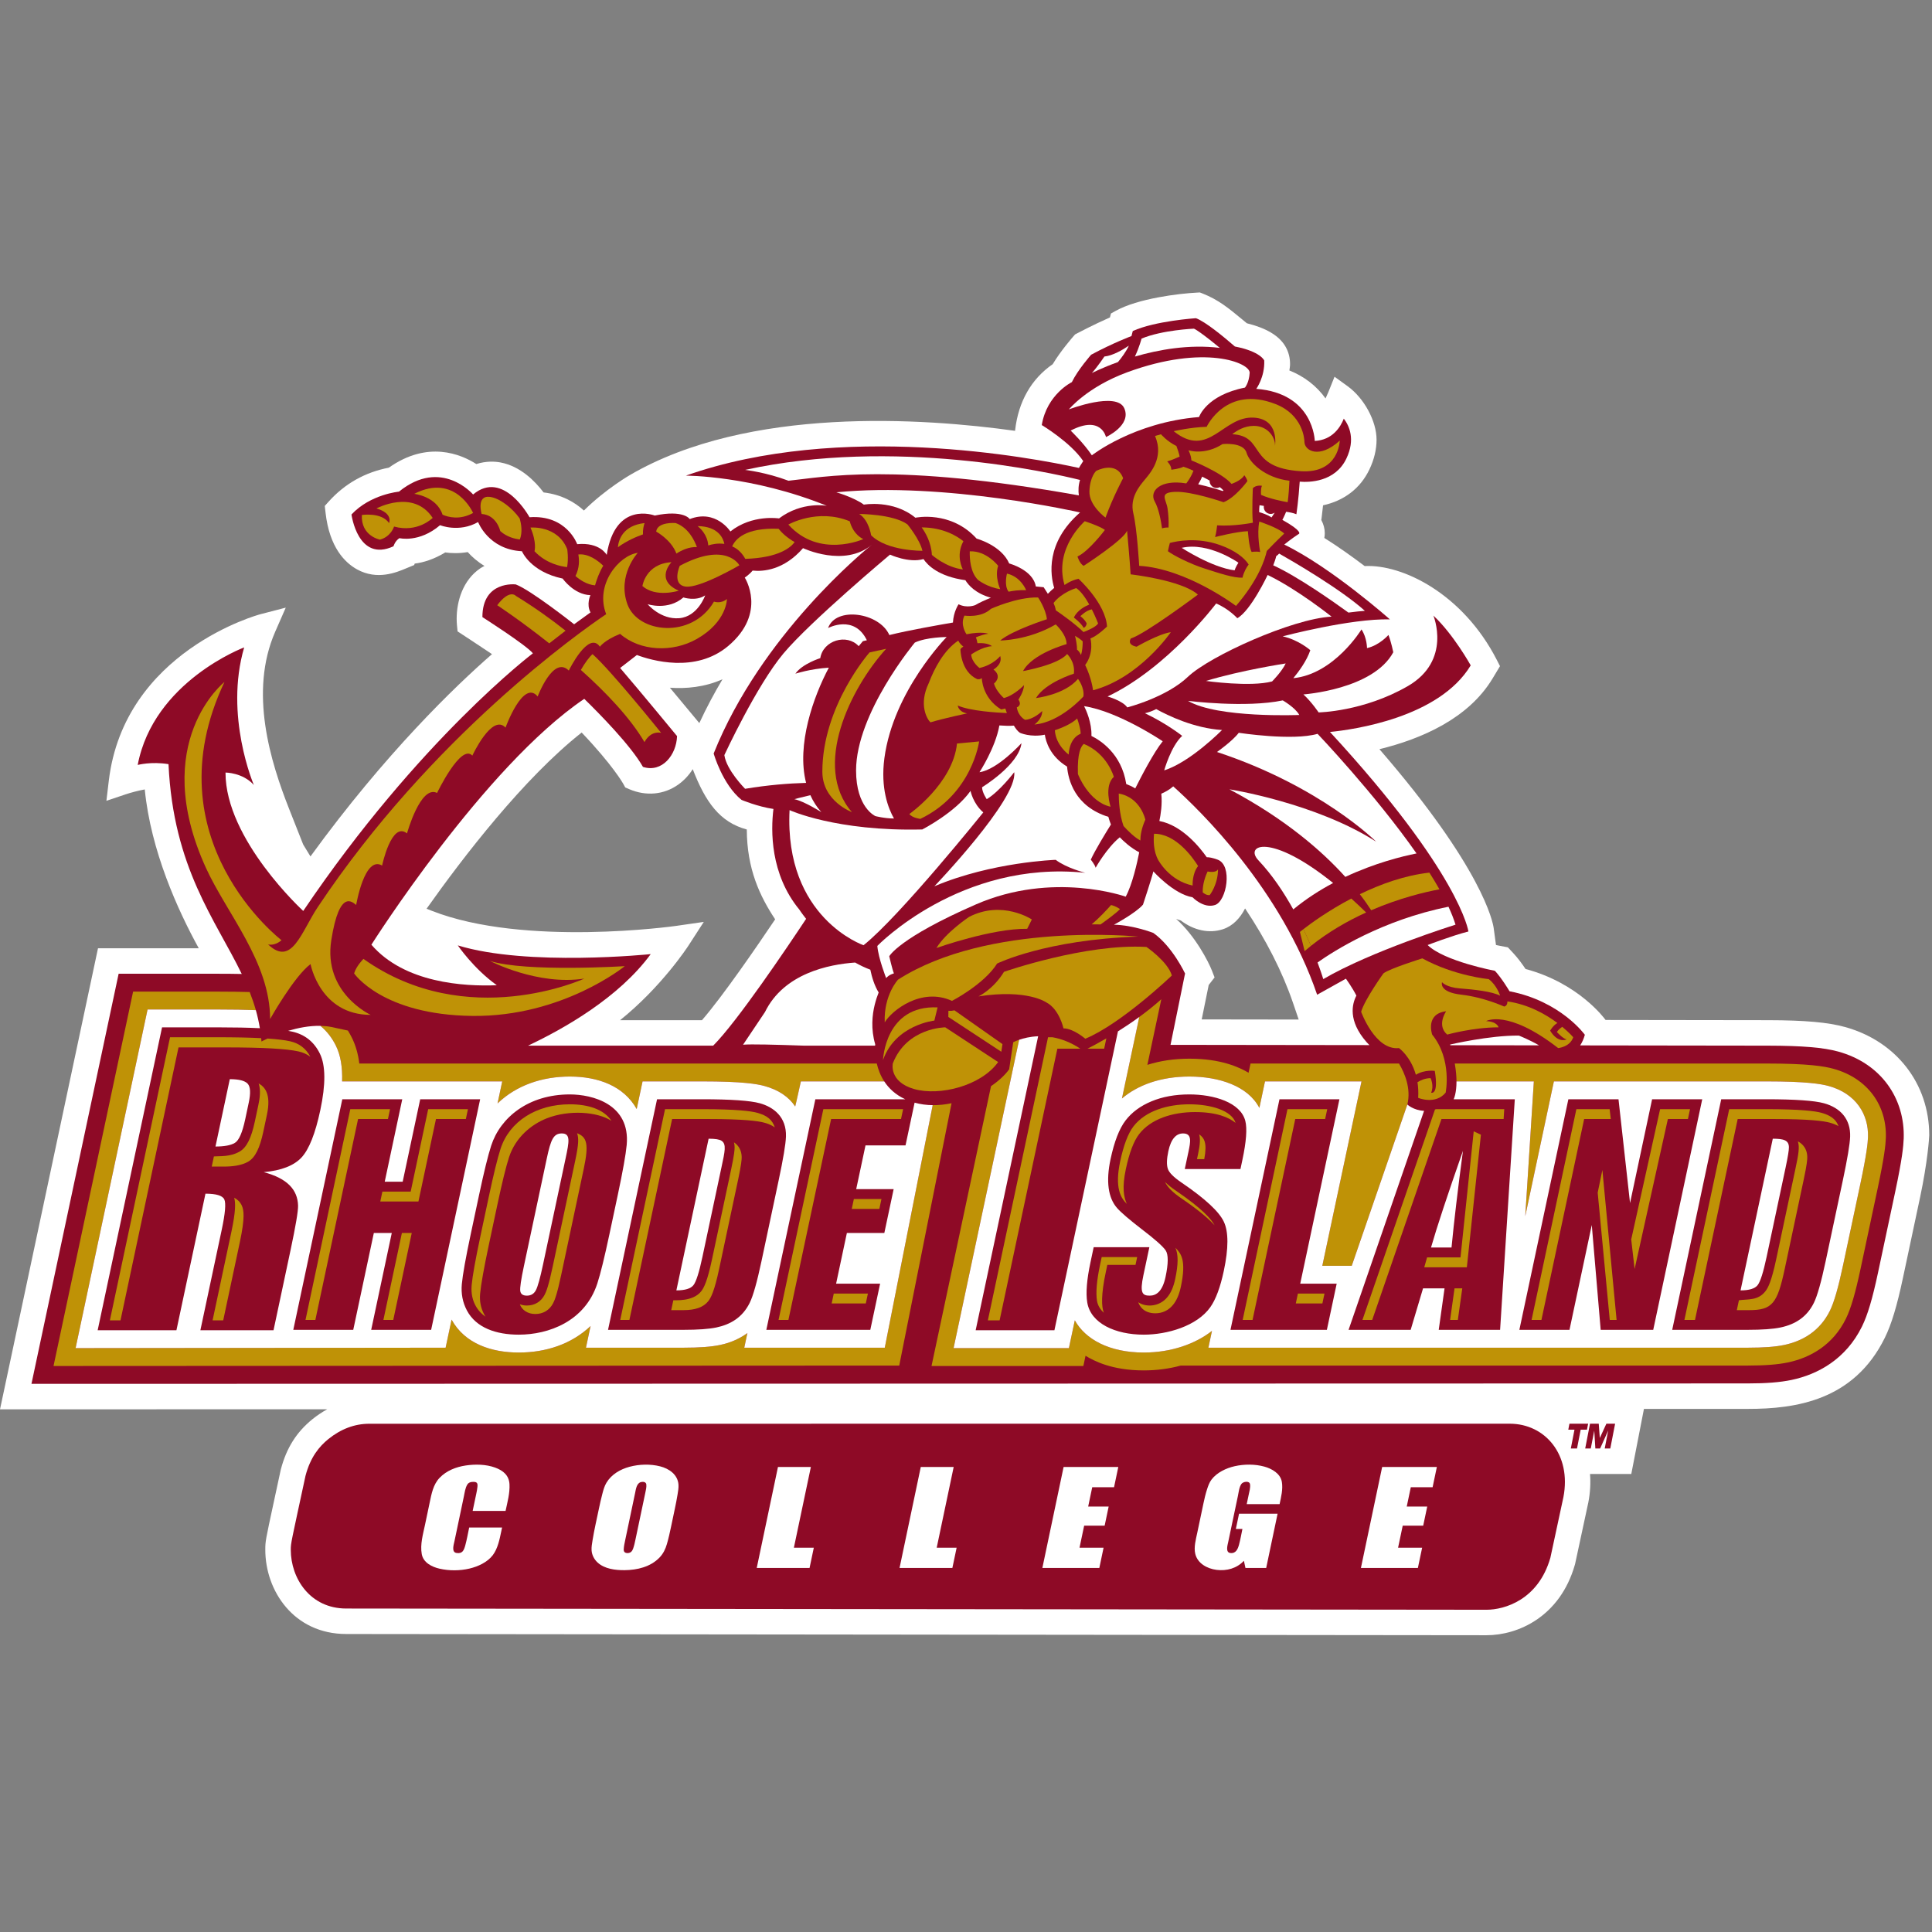 <?xml version="1.0" encoding="UTF-8"?> <svg xmlns="http://www.w3.org/2000/svg" xmlns:xlink="http://www.w3.org/1999/xlink" width="200px" height="200px" viewBox="0 0 200 200" version="1.1"><rect x="0" y="0" width="200" height="200" fill="#808080" stroke="none"/><!-- Generator: Sketch 54.1 (76490) - https://sketchapp.com --><title>rhode-island-col</title><desc>Created with Sketch.</desc><g id="rhode-island-col" stroke="none" stroke-width="1" fill="none" fill-rule="evenodd"><g id="rhode-island-col_BGL"><g id="rhode-island-col" transform="translate(0, 30)"><g id="g10" transform="translate(100, 69.681) scale(-1, 1) rotate(-180) translate(-100, -69.681) translate(0, 0.084)" fill-rule="nonzero"><g id="g12"><path d="M124.4,63.749 C124.556,64.516 125.033,66.855 125.126,67.315 C125.199,67.408 125.733,68.095 125.733,68.095 L125.463,68.791 C125.094,69.74 123.73,72.397 121.755,74.152 C121.912,74.09 122.066,74.044 122.222,73.996 C123.594,72.956 125.177,72.614 126.615,73.091 L126.615,73.091 C127.628,73.427 128.387,74.24 128.891,75.236 C131.064,71.98 132.746,68.7 133.854,65.453 C133.854,65.453 134.421,63.791 134.44,63.735 C130.127,63.741 125.047,63.748 124.4,63.749 L124.4,63.749 Z M72.668,63.67 C71.948,63.67 67.885,63.67 64.192,63.67 C68.46,67.1 71.142,71.192 71.282,71.408 L72.856,73.843 L69.985,73.429 C69.83,73.407 54.293,71.224 44.693,74.994 C44.693,74.994 44.296,75.15 44.157,75.205 C47.972,80.595 54.226,88.72 60.214,93.447 C63.411,90.093 64.495,88.183 64.506,88.162 L64.725,87.763 L65.147,87.579 C66.882,86.839 68.718,87.006 70.184,88.038 C70.799,88.471 71.311,89.017 71.711,89.655 C73.024,86.263 74.5,84.164 77.308,83.41 C77.323,79.318 78.662,76.494 80.244,74.11 C78.369,71.32 74.844,66.181 72.668,63.67 L72.668,63.67 Z M74.796,98.963 C73.933,97.521 73.128,96.007 72.394,94.424 C72.342,94.486 70.834,96.3 69.35,98.084 C71.009,97.972 72.931,98.129 74.796,98.963 L74.796,98.963 Z M190.993,62.963 C189.227,63.449 186.859,63.66 183.074,63.669 C183.073,63.669 166.208,63.692 166.208,63.692 C166.093,63.852 163.415,67.504 157.925,68.968 C157.575,69.489 157.136,70.092 156.684,70.577 L156.094,71.211 L155.242,71.372 C155.133,71.393 154.99,71.425 154.864,71.451 C154.825,71.745 154.625,73.208 154.625,73.208 C154.541,73.825 153.482,79.39 142.798,91.723 C147.111,92.776 151.996,94.868 154.508,99.037 L155.279,100.319 L154.945,100.973 C151.451,107.788 145.216,110.879 141.27,110.679 C139.999,111.641 138.56,112.669 137.093,113.591 C137.123,113.752 137.141,113.916 137.141,114.08 C137.141,114.542 137.017,115.01 136.781,115.449 C136.793,115.536 136.812,115.658 136.812,115.658 C136.812,115.661 136.89,116.342 136.962,116.968 C139.149,117.444 140.831,118.73 141.759,120.676 C142.252,121.71 142.501,122.749 142.501,123.765 C142.501,125.681 141.218,128.055 139.519,129.288 L138.15,130.28 L137.521,128.711 C137.445,128.523 137.34,128.286 137.221,128.034 C136.303,129.311 135.028,130.309 133.475,130.928 C133.505,131.143 133.546,131.352 133.546,131.584 C133.546,132.175 133.424,132.81 133.055,133.432 C132.396,134.541 131.074,135.315 129.073,135.815 C128.871,135.982 128.589,136.214 128.589,136.214 C127.214,137.354 126.128,138.254 124.473,138.901 L124.21,139.004 L123.927,138.989 C122.012,138.892 117.787,138.373 115.5,137.099 L115.004,136.823 C115.004,136.823 114.941,136.575 114.901,136.418 C113.179,135.656 111.579,134.811 111.504,134.771 L111.292,134.658 L111.133,134.478 C111.075,134.412 109.795,132.95 108.975,131.577 C106.775,130.063 105.426,127.719 105.087,124.757 C105.087,124.757 105.079,124.692 105.078,124.679 C95.625,126.001 77.498,127.259 65.233,120.116 C65.233,120.116 62.722,118.682 60.445,116.429 C59.545,117.252 58.191,118.077 56.274,118.301 C55.395,119.46 53.873,121.016 51.821,121.403 C51.205,121.519 50.314,121.559 49.308,121.24 C47.716,122.265 44.271,123.708 40.252,120.865 C37.81,120.395 35.707,119.226 34.017,117.346 L33.62,116.903 L33.702,116.196 C34.105,112.616 35.701,111.031 36.969,110.331 C39.048,109.184 41.052,110.027 42.015,110.431 L42.878,110.786 C42.878,110.786 42.91,110.88 42.928,110.934 C43.837,111.046 44.939,111.387 46.091,112.089 C46.73,111.998 47.524,111.976 48.417,112.126 C48.866,111.626 49.439,111.123 50.154,110.693 C50.01,110.613 49.864,110.544 49.724,110.449 C47.899,109.219 47.274,107.009 47.274,105.234 C47.274,104.996 47.285,104.766 47.306,104.547 L47.367,103.916 L47.898,103.57 C47.922,103.554 49.596,102.46 50.931,101.561 C47.132,98.249 39.912,91.319 32.139,80.621 L31.387,81.851 L29.934,85.528 C28.003,90.416 25.752,97.638 28.492,103.888 L29.582,106.376 L26.953,105.693 C26.812,105.657 12.861,101.886 11.262,88.449 L11.015,86.378 L12.993,87.044 C13.535,87.227 14.312,87.434 14.986,87.556 C15.611,81.203 18.402,75.063 20.575,71.114 C17.629,71.114 10.145,71.114 10.145,71.114 L0,23.383 L33.877,23.392 C33.347,23.1 32.831,22.758 32.331,22.355 C30.687,21.019 29.653,19.373 29.074,17.172 L29.053,17.086 L28.363,13.883 C27.481,9.797 27.464,9.719 27.464,8.842 C27.464,4.617 30.4,0.126 35.842,0.126 L153.886,0 C157.146,0 161.496,1.913 163.033,7.304 C163.033,7.307 163.056,7.389 163.056,7.389 L164.424,13.751 C164.619,14.763 164.673,15.749 164.598,16.692 L168.871,16.692 L170.18,23.426 L180.936,23.429 C185.851,23.429 191.907,24.266 195.12,30.798 C195.808,32.199 196.369,34.055 196.996,37.004 L198.773,45.363 C199.538,48.967 199.714,51.506 199.714,51.764 C199.714,57.104 196.291,61.499 190.993,62.963 L190.993,62.963 Z" id="path14" fill="#FFFFFF"></path><path d="M150.137,61.076 C150.13,61.1 150.123,61.123 150.116,61.147 C150.116,61.147 154.206,62.11 157.236,62.073 C157.236,62.073 158.303,61.657 159.319,61.064 L150.137,61.076 Z M121.172,61.115 L122.665,68.447 C122.673,68.456 122.681,68.466 122.688,68.476 C122.688,68.476 121.4,71.267 119.396,72.699 C119.396,72.699 117.32,73.515 115.315,73.551 C115.315,73.551 117.606,74.774 118.323,75.633 C118.323,75.633 119.249,78.433 119.394,79.073 C119.394,79.073 121.488,76.723 123.449,76.393 C123.449,76.393 124.588,75.197 125.785,75.595 C126.983,75.992 127.624,79.701 126.052,80.286 C125.526,80.481 125.168,80.542 124.921,80.538 C124.245,81.505 122.398,83.837 120.018,84.288 C120.151,84.912 120.333,86.033 120.218,87.114 C120.596,87.275 121.063,87.524 121.451,87.874 C124.227,85.392 132.623,77.231 136.35,66.304 L139.33,67.965 C139.33,67.965 140.028,66.988 140.413,66.211 C139.965,65.358 139.523,63.619 141.455,61.412 C141.556,61.296 141.659,61.19 141.76,61.088 L121.172,61.115 Z M73.878,91.276 C73.878,91.276 74.784,88.079 76.763,86.473 C76.763,86.473 78.421,85.775 80.066,85.535 C79.789,83.288 79.73,78.802 82.734,75.134 C82.734,75.134 82.986,74.747 83.448,74.159 C81.481,71.19 76.318,63.522 73.83,61.033 L54.665,61.033 C58.364,62.778 64.072,66.004 67.362,70.508 C67.362,70.508 54.622,69.192 47.393,71.411 C47.393,71.411 49.014,69.011 51.43,67.288 C48.059,67.149 41.87,67.505 38.447,71.482 C38.447,71.482 50.122,89.938 60.483,96.933 C62.04,95.413 65.301,92.104 66.558,89.89 C68.54,89.25 70.026,91.136 70.088,93.077 C70.088,93.077 66.305,97.673 64.197,100.129 L65.929,101.472 C67.393,100.923 71.991,99.549 75.379,102.402 C79.458,105.837 77.096,109.488 77.096,109.488 C77.096,109.488 77.524,109.751 77.911,110.211 C78.997,110.097 81.129,110.243 83.13,112.534 C83.13,112.534 87.41,110.496 90.251,112.887 C89.55,112.325 78.796,103.568 73.878,91.276 L73.878,91.276 Z M190.291,60.421 C188.769,60.84 186.597,61.023 183.068,61.032 L163.577,61.058 C163.774,61.356 163.943,61.717 164.063,62.158 C164.063,62.158 161.575,65.636 156.267,66.662 C156.267,66.662 155.469,68.011 154.753,68.78 C154.753,68.78 149.485,69.771 147.789,71.449 C147.789,71.449 150.344,72.431 152.011,72.851 C152.011,72.851 151.193,78.849 137.678,93.505 C140.077,93.741 148.979,94.97 152.248,100.398 C152.248,100.398 150.459,103.619 148.384,105.551 C148.384,105.551 150.316,100.899 145.735,98.251 C141.154,95.603 136.502,95.53 136.502,95.53 C136.502,95.53 135.786,96.604 134.928,97.392 C134.928,97.392 142.156,97.893 144.232,101.758 C144.232,101.758 144.017,102.831 143.731,103.547 C143.731,103.547 142.8,102.473 141.512,102.187 C141.512,102.187 141.512,103.261 140.94,104.119 C140.94,104.119 138.126,99.495 133.885,99.073 C134.439,99.742 135.276,100.871 135.643,101.972 C135.643,101.972 134.427,103.046 132.781,103.404 C132.781,103.404 139.811,105.269 143.882,105.159 C143.882,105.159 137.839,110.528 132.947,112.906 C132.947,112.906 133.742,113.554 134.478,114.025 C134.478,114.025 134.869,114.277 132.751,115.461 C132.751,115.461 132.969,115.866 133.139,116.299 C133.468,116.256 133.87,116.181 134.203,116.043 C134.203,116.043 134.427,117.557 134.547,119.417 C135.494,119.339 138.204,119.348 139.378,121.811 C140.329,123.805 139.667,125.214 139.111,125.939 C138.762,125.059 137.933,123.727 136.105,123.633 C136.105,123.633 136.014,128.573 130.048,129.024 C130.048,129.024 130.944,130.246 130.873,131.96 C130.873,131.96 130.506,132.888 127.837,133.408 C126.726,134.374 124.791,135.979 123.803,136.338 C123.803,136.338 119.579,136.062 117.264,135.009 L117.131,134.489 C117.131,134.489 115.228,133.781 112.953,132.556 C112.953,132.556 111.588,131.016 110.959,129.721 C110.959,129.721 108.369,128.461 107.844,125.276 C107.844,125.276 110.828,123.49 112.136,121.548 C111.87,121.129 111.759,120.977 111.691,120.836 C106.878,121.895 86.976,125.689 70.999,120.04 C70.999,120.04 77.838,120.062 85.597,116.915 C85.597,116.915 83.053,117.416 80.645,115.611 C80.645,115.611 77.87,116.055 75.609,114.262 C75.609,114.262 74.11,116.599 71.4,115.544 C71.4,115.544 70.792,116.534 67.78,115.909 C67.78,115.909 63.687,117.478 62.807,111.835 C62.807,111.835 62.121,113.165 59.751,112.946 C59.751,112.946 58.671,116.012 54.816,115.734 C54.816,115.734 52.105,120.722 48.976,118.088 C48.976,118.088 45.678,121.937 41.301,118.383 C41.301,118.383 38.347,118.116 36.386,116.018 C36.386,116.018 37.039,111.022 40.733,112.727 C40.733,112.727 40.888,113.275 41.35,113.569 C41.35,113.569 43.391,113.061 45.556,114.911 C45.556,114.911 47.515,114.108 49.494,115.236 C49.494,115.236 50.563,112.386 54.029,112.215 C54.029,112.215 54.894,110.087 58.246,109.385 C58.246,109.385 59.401,107.721 61.119,107.667 C61.119,107.667 60.674,106.71 61.13,105.883 L59.434,104.654 C59.434,104.654 54.976,108.182 53.394,108.778 C53.394,108.778 49.938,109.204 49.938,105.397 C49.938,105.397 54.484,102.499 55.165,101.647 C55.165,101.647 43.385,92.739 31.391,74.977 C31.391,74.977 23.324,82.363 23.345,89.304 C23.345,89.304 25.134,89.304 26.279,88.016 C26.279,88.016 23.202,95.173 25.277,102.259 C25.277,102.259 15.901,98.751 14.255,90.091 C14.255,90.091 15.646,90.467 17.444,90.173 C17.938,79.4 22.333,74.036 25.025,68.453 C24.284,68.468 23.463,68.476 22.546,68.476 L12.281,68.476 L3.257,26.022 L180.935,26.066 C182.847,26.066 184.285,26.181 185.46,26.427 C188.196,27.002 191.094,28.588 192.753,31.962 C193.34,33.156 193.837,34.828 194.416,37.552 L196.193,45.911 C196.921,49.336 197.044,50.655 197.071,51.425 C197.21,55.511 194.778,59.181 190.291,60.421 L190.291,60.421 Z" id="path16" fill="#8E0A26"></path><path d="M79.189,64.511 L76.922,61.13 C77.713,61.203 80.313,61.134 83.214,61.033 L90.59,61.033 C90.595,61.123 90.6,61.175 90.6,61.175 C90.136,62.758 90.294,64.221 90.547,65.252 C90.677,65.771 90.822,66.198 90.958,66.54 C90.519,67.246 90.253,68.14 90.096,68.895 C89.548,69.101 89.022,69.353 88.521,69.636 C85.789,69.445 81.148,68.512 79.189,64.511" id="path18" fill="#FFFFFF"></path><path d="M91.591,29.765 L77.047,29.765 L77.37,31.283 C77.329,31.254 77.29,31.222 77.249,31.193 C76.461,30.646 75.548,30.261 74.536,30.048 C73.63,29.857 72.399,29.765 70.772,29.765 L60.659,29.765 L61.134,32 L61.136,32.007 C59.158,30.136 56.519,29.264 53.699,29.264 C50.93,29.264 48.133,30.147 46.748,32.672 L46.13,29.765 L7.826,29.721 L15.277,64.776 L22.546,64.776 C24.046,64.776 25.356,64.754 26.485,64.709 C26.304,65.347 26.09,65.969 25.849,66.582 C24.916,66.61 23.827,66.626 22.546,66.626 L13.779,66.626 L5.541,27.871 L93.089,27.915 L98.504,55.073 C97.863,54.938 97.208,54.865 96.552,54.872 L91.591,29.765" id="path20" fill="#BF9206"></path><path d="M34.774,61.021 C35.251,60.048 35.463,58.827 35.414,57.333 L51.99,57.333 L51.515,55.098 L51.505,55.052 C53.476,56.941 56.135,57.834 58.985,57.834 C61.923,57.834 64.575,56.856 65.91,54.47 L66.519,57.333 L72.661,57.333 C76.914,57.333 78.399,57.059 79.146,56.853 C80.583,56.457 81.65,55.744 82.318,54.736 C82.328,54.721 82.907,57.333 82.907,57.333 L91.537,57.333 C91.135,57.948 90.9,58.596 90.763,59.183 L37.194,59.183 C37.074,60.17 36.822,61.048 36.435,61.837 C36.305,62.101 36.164,62.352 36.014,62.595 C35.333,62.743 34.748,62.875 34.295,62.965 C33.927,63.039 33.547,63.074 33.165,63.082 C33.824,62.541 34.367,61.851 34.774,61.021" id="path22" fill="#BF9206"></path><path d="M123.125,57.834 C126.184,57.834 129.196,56.86 130.369,54.585 L130.953,57.333 L140.942,57.333 L136.884,38.241 L139.932,38.241 L145.697,54.964 C146.081,56.6 145.425,58.17 144.823,59.183 L129.455,59.183 L129.252,58.228 C128.276,58.8 126.402,59.684 123.125,59.684 C121.566,59.684 120.109,59.467 118.775,59.045 L120.22,65.84 C119.481,65.178 118.705,64.562 117.938,64.003 L116.144,55.564 C117.77,56.946 120.147,57.834 123.125,57.834" id="path24" fill="#BF9206"></path><path d="M150.776,57.333 L158.782,57.333 L157.893,43.375 L160.859,57.333 L182.823,57.333 C187.078,57.333 188.562,57.059 189.308,56.853 C192.139,56.072 193.453,53.908 193.373,51.55 C193.354,50.981 193.249,49.859 192.574,46.68 L190.797,38.322 C190.299,35.976 189.865,34.474 189.433,33.593 C188.408,31.511 186.645,30.457 184.699,30.048 C183.794,29.857 182.563,29.765 180.935,29.765 L125.093,29.765 L125.464,31.508 C123.748,30.158 121.247,29.264 118.399,29.264 C114.842,29.264 112.349,30.634 111.263,32.601 L110.652,29.721 L98.715,29.721 L105.5,61.64 C105.111,61.505 104.89,61.385 104.89,61.385 L104.467,58.585 C104.064,58.014 103.408,57.399 102.588,56.836 L96.431,27.871 L112.149,27.871 L112.374,28.929 C113.243,28.401 115.107,27.414 118.399,27.414 C119.737,27.414 121.02,27.584 122.234,27.915 L180.935,27.915 C182.691,27.915 184.047,28.021 185.079,28.237 C187.474,28.741 189.77,30.088 191.093,32.778 C191.601,33.813 192.068,35.404 192.606,37.937 L194.384,46.296 C195.081,49.579 195.199,50.794 195.222,51.488 C195.337,54.832 193.344,57.659 189.8,58.637 C188.878,58.891 187.251,59.183 182.823,59.183 L150.596,59.183 C150.726,58.449 150.774,57.836 150.776,57.333" id="path26" fill="#BF9206"></path><path d="M72.715,39.163 L74.686,48.436 C75.034,50.072 75.226,50.834 74.696,51.185 C74.48,51.328 74.034,51.399 73.355,51.399 L70.018,35.699 C70.912,35.699 71.501,35.878 71.784,36.237 C72.066,36.595 72.377,37.571 72.715,39.163" id="path28" fill="#FFFFFF"></path><path d="M35.435,55.483 L41.641,55.483 L39.827,46.947 L41.685,46.947 L43.499,55.483 L49.705,55.483 L44.632,31.615 L38.426,31.615 L40.556,41.64 L38.699,41.64 L36.568,31.615 L30.362,31.615 L35.435,55.483 Z M58.985,55.984 C61.303,55.984 65.268,55 64.875,50.75 C64.784,49.767 64.477,48.048 63.955,45.59 L63.087,41.507 C62.577,39.109 62.16,37.411 61.835,36.414 C60.552,32.482 56.795,31.114 53.699,31.114 C51.374,31.114 49.287,31.817 48.334,33.62 C47.893,34.455 47.717,35.364 47.808,36.348 C47.899,37.33 48.206,39.05 48.728,41.507 L49.596,45.59 C50.106,47.989 50.523,49.686 50.848,50.684 C51.801,53.608 54.712,55.984 58.985,55.984 L58.985,55.984 Z M68.017,55.483 L72.661,55.483 C75.658,55.483 77.656,55.345 78.654,55.07 C80.08,54.676 81.431,53.652 81.362,51.613 C81.335,50.841 81.082,49.325 80.601,47.065 L78.825,38.706 C78.369,36.563 77.964,35.131 77.609,34.409 C76.845,32.854 75.56,32.153 74.155,31.858 C73.384,31.696 72.256,31.615 70.772,31.615 L62.944,31.615 L68.017,55.483 Z M15.277,64.776 L7.826,29.721 L46.13,29.765 L46.748,32.672 C48.133,30.147 50.93,29.264 53.699,29.264 C56.519,29.264 59.158,30.136 61.136,32.007 L61.134,32 L60.659,29.765 L70.772,29.765 C72.399,29.765 73.63,29.857 74.536,30.048 C75.548,30.261 76.461,30.646 77.249,31.193 C77.29,31.222 77.329,31.254 77.37,31.283 L77.047,29.765 L79.331,29.765 L90.093,29.765 L91.591,29.765 L96.552,54.872 C95.922,54.879 95.293,54.96 94.679,55.131 L93.739,50.706 L89.596,50.706 L88.634,46.181 L92.511,46.181 L91.546,41.64 L87.668,41.64 L86.553,36.392 L91.108,36.392 L90.093,31.615 L79.331,31.615 L84.405,55.483 L93.712,55.483 C92.695,55.952 92.003,56.619 91.537,57.333 L82.907,57.333 C82.907,57.333 82.328,54.721 82.318,54.736 C81.65,55.744 80.583,56.457 79.146,56.853 C78.399,57.059 76.914,57.333 72.661,57.333 L66.519,57.333 L65.91,54.47 C64.575,56.856 61.923,57.834 58.985,57.834 C56.135,57.834 53.476,56.941 51.505,55.052 L51.515,55.098 L51.99,57.333 L35.414,57.333 C35.463,58.827 35.251,60.048 34.774,61.021 C34.367,61.851 33.824,62.541 33.165,63.082 C32.016,63.107 30.84,62.868 29.83,62.566 C29.987,62.539 30.135,62.511 30.266,62.481 C31.565,62.184 32.514,61.426 33.114,60.205 C33.713,58.985 33.728,57.039 33.16,54.366 C32.642,51.926 31.989,50.286 31.205,49.447 C30.419,48.608 29.118,48.104 27.301,47.936 C29.756,47.293 30.809,46.103 30.856,44.479 C30.872,43.918 30.611,42.371 30.073,39.841 L28.315,31.571 L20.743,31.571 L22.957,41.99 C23.314,43.668 23.403,44.708 23.223,45.109 C23.043,45.509 22.392,45.709 21.269,45.709 L18.264,31.571 L10.11,31.571 L16.775,62.927 L22.546,62.927 C24.248,62.927 25.698,62.897 26.901,62.839 C26.797,63.481 26.656,64.103 26.485,64.709 C25.356,64.754 24.046,64.776 22.546,64.776 L15.277,64.776 L15.277,64.776 Z" id="path30" fill="#FFFFFF"></path><path d="M54.542,35.153 C54.965,35.153 55.275,35.34 55.473,35.714 C55.67,36.086 55.918,36.976 56.216,38.382 L58.548,49.35 C58.919,51.098 59.089,51.945 58.156,51.945 C57.296,51.945 57.019,51.311 56.602,49.35 L54.233,38.205 C53.938,36.819 53.813,35.964 53.857,35.64 C53.901,35.316 54.13,35.153 54.542,35.153" id="path32" fill="#FFFFFF"></path><path d="M25.386,53.417 L25.752,55.141 C25.964,56.135 25.924,56.787 25.636,57.097 C25.347,57.407 24.73,57.562 23.788,57.562 L22.306,50.59 C23.222,50.59 23.892,50.716 24.313,50.967 C24.735,51.219 25.092,52.035 25.386,53.417" id="path34" fill="#FFFFFF"></path><path d="M112.885,38.603 L113.217,40.166 L118.981,40.166 L118.364,37.262 C117.971,35.411 118.26,35.153 119.022,35.153 C119.7,35.153 120.338,35.592 120.656,37.085 C120.954,38.49 120.958,39.408 120.666,39.841 C120.365,40.274 119.55,40.996 118.223,42.008 C116.897,43.03 116.033,43.773 115.63,44.234 C114.721,45.275 114.472,46.975 114.962,49.277 C115.351,51.104 115.868,52.441 116.515,53.286 C117.161,54.131 118.055,54.792 119.199,55.269 C120.341,55.745 121.651,55.984 123.125,55.984 C125.641,55.984 128.427,55.167 128.916,53.235 C129.117,52.443 129.015,51.099 128.612,49.203 L128.412,48.259 L122.647,48.259 L123.024,50.028 C123.243,51.064 123.423,51.945 122.473,51.945 C121.785,51.945 121.229,51.43 120.946,50.102 C120.777,49.306 120.757,48.706 120.888,48.304 C121.008,47.9 121.49,47.414 122.332,46.844 C124.744,45.202 126.198,43.856 126.692,42.804 C127.186,41.753 127.184,40.058 126.688,37.718 C126.325,36.018 125.86,34.765 125.291,33.959 C123.901,31.991 120.807,31.114 118.399,31.114 C115.468,31.114 112.903,32.275 112.55,34.46 C112.392,35.433 112.505,36.814 112.885,38.603 L112.885,38.603 Z M132.451,55.483 L138.657,55.483 L134.599,36.392 L138.373,36.392 L137.358,31.615 L127.378,31.615 L132.451,55.483 Z M162.357,55.483 L167.547,55.483 L168.742,44.736 L171.025,55.483 L176.215,55.483 L171.142,31.615 L165.702,31.615 L164.78,42.466 L162.473,31.615 L157.284,31.615 L162.357,55.483 Z M182.823,55.483 C185.821,55.483 187.819,55.345 188.818,55.07 C190.552,54.591 191.585,53.397 191.525,51.613 C191.498,50.841 191.245,49.325 190.765,47.065 L188.988,38.706 C188.532,36.563 188.127,35.131 187.772,34.409 C187.068,32.977 185.888,32.188 184.319,31.858 C183.547,31.696 182.419,31.615 180.935,31.615 L173.107,31.615 L178.18,55.483 L182.823,55.483 Z M110.652,29.721 L111.263,32.601 C112.349,30.634 114.842,29.264 118.399,29.264 C121.247,29.264 123.748,30.158 125.464,31.508 L125.093,29.765 L180.935,29.765 C182.563,29.765 183.794,29.857 184.699,30.048 C186.645,30.457 188.408,31.511 189.433,33.593 C189.865,34.474 190.299,35.976 190.797,38.322 L192.574,46.68 C193.249,49.859 193.354,50.981 193.373,51.55 C193.453,53.908 192.139,56.072 189.308,56.853 C188.562,57.059 187.078,57.333 182.823,57.333 L160.859,57.333 L157.893,43.375 L158.782,57.333 L150.776,57.333 C150.779,56.109 150.508,55.537 150.481,55.483 L156.811,55.483 L155.29,31.615 L148.937,31.615 L149.538,35.905 L147.312,35.905 L146.032,31.615 L139.604,31.615 L147.419,54.284 C146.322,54.335 145.691,54.936 145.691,54.936 C145.693,54.946 145.695,54.955 145.697,54.964 L139.932,38.241 L136.884,38.241 L140.942,57.333 L130.953,57.333 L130.369,54.585 C129.196,56.86 126.184,57.834 123.125,57.834 C120.147,57.834 117.77,56.946 116.144,55.564 L117.938,64.003 C117.178,63.448 116.427,62.947 115.73,62.511 L109.153,31.571 L101,31.571 L107.469,62.006 C106.634,61.973 105.952,61.797 105.5,61.64 L98.715,29.721 L110.652,29.721 L110.652,29.721 Z" id="path36" fill="#FFFFFF"></path><path d="M182.879,39.163 L184.85,48.436 C185.079,49.517 185.192,50.21 185.188,50.515 C185.177,51.238 184.664,51.399 183.518,51.399 L180.182,35.699 C181.075,35.699 181.664,35.878 181.947,36.237 C182.229,36.595 182.54,37.571 182.879,39.163" id="path38" fill="#FFFFFF"></path><path d="M151.445,50.146 C149.847,45.586 148.744,42.249 148.138,40.136 L150.261,40.136 C150.521,42.838 150.915,46.175 151.445,50.146" id="path40" fill="#FFFFFF"></path><path d="M25.715,49.037 C26.417,49.456 26.895,50.417 27.264,52.152 L27.631,53.876 C28.091,56.043 27.407,56.763 26.777,57.117 C27.012,56.411 26.889,55.568 26.753,54.928 L26.387,53.205 C26.018,51.469 25.54,50.508 24.838,50.089 C23.842,49.494 22.719,49.613 22.143,49.566 L21.919,48.514 L23.183,48.514 C23.996,48.514 24.998,48.608 25.715,49.037" id="path42" fill="#BF9206"></path><path d="M24.243,45.292 C24.389,44.786 24.41,43.906 23.958,41.778 L22.006,32.594 L23.107,32.594 L24.835,40.725 C25.366,43.224 25.245,44.004 25.034,44.474 C24.863,44.853 24.581,45.112 24.243,45.292" id="path44" fill="#BF9206"></path><path d="M17.603,61.903 L11.374,32.594 L12.474,32.594 L18.48,60.851 L23.423,60.851 C27.174,60.851 29.695,60.71 30.916,60.431 C31.382,60.324 31.785,60.141 32.13,59.88 C31.669,60.741 30.984,61.267 30.039,61.484 C29.506,61.605 28.725,61.7 27.703,61.769 C27.302,61.588 27.066,61.462 27.066,61.462 C27.058,61.578 27.047,61.693 27.036,61.808 C25.819,61.871 24.322,61.903 22.546,61.903 L17.603,61.903" id="path46" fill="#BF9206"></path><polyline id="path48" fill="#BF9206" points="39.689 32.638 40.71 32.638 42.624 41.64 41.603 41.64 39.689 32.638"></polyline><polyline id="path50" fill="#BF9206" points="39.367 44.901 43.317 44.901 45.132 53.436 48.224 53.436 48.442 54.459 44.327 54.459 42.513 45.924 39.585 45.924 39.367 44.901"></polyline><polyline id="path52" fill="#BF9206" points="40.16 53.436 40.378 54.459 36.263 54.459 31.625 32.638 32.646 32.638 37.067 53.436 40.16 53.436"></polyline><path d="M59.738,51.966 C59.922,51.478 59.909,50.836 59.549,49.137 L57.217,38.169 C56.793,36.177 56.546,35.555 56.377,35.236 C56,34.523 55.349,34.13 54.542,34.13 C54.275,34.13 54.03,34.177 53.812,34.262 C54.046,33.64 54.641,33.253 55.419,33.253 C56.226,33.253 56.877,33.646 57.254,34.359 C57.423,34.677 57.671,35.3 58.094,37.292 L60.425,48.26 C60.978,50.858 60.76,51.571 59.738,51.966" id="path54" fill="#BF9206"></path><path d="M50.261,32.975 C50.21,33.055 50.161,33.136 50.116,33.221 C49.766,33.884 49.631,34.588 49.704,35.376 C49.791,36.314 50.095,38.011 50.606,40.417 L51.474,44.501 C51.974,46.855 52.386,48.534 52.698,49.49 C53.37,51.55 55.011,52.873 56.563,53.494 C58.916,54.435 61.89,54.183 63.299,53.245 C62.519,54.444 60.88,54.961 58.985,54.961 C55.56,54.961 52.75,53.217 51.821,50.367 C51.51,49.411 51.097,47.732 50.597,45.378 L49.729,41.295 C49.218,38.888 48.914,37.192 48.827,36.253 C48.653,34.367 49.698,33.349 50.261,32.975" id="path56" fill="#BF9206"></path><path d="M65.156,32.638 L69.577,53.436 L73.392,53.436 C76.992,53.436 78.491,53.232 79.113,53.06 C79.562,52.937 79.927,52.773 80.207,52.573 C79.947,53.332 79.473,53.782 78.382,54.084 C77.76,54.255 76.262,54.459 72.661,54.459 L68.845,54.459 L64.207,32.638 L65.156,32.638" id="path58" fill="#BF9206"></path><path d="M75.993,51.015 C75.989,51.017 75.985,51.019 75.981,51.021 C76.022,50.866 76.045,50.701 76.048,50.527 C76.051,50.261 76.013,49.758 75.687,48.223 L73.716,38.951 C73.225,36.64 72.87,35.962 72.588,35.604 C71.725,34.508 69.884,34.699 69.703,34.676 L69.486,33.652 L70.749,33.652 C71.986,33.652 72.826,33.956 73.319,34.581 C73.6,34.939 73.956,35.617 74.447,37.927 L76.418,47.2 C76.744,48.735 76.782,49.238 76.779,49.504 C76.77,50.149 76.49,50.684 75.993,51.015" id="path60" fill="#BF9206"></path><polyline id="path62" fill="#BF9206" points="88.174 44.134 91.03 44.134 91.248 45.158 88.392 45.158 88.174 44.134"></polyline><polyline id="path64" fill="#BF9206" points="81.616 32.638 86.037 53.436 93.273 53.436 93.49 54.459 85.233 54.459 80.595 32.638 81.616 32.638"></polyline><polyline id="path66" fill="#BF9206" points="86.094 34.345 89.627 34.345 89.845 35.368 86.311 35.368 86.094 34.345"></polyline><path d="M114.529,61.785 C113.682,61.292 112.993,60.93 112.577,60.719 L114.303,60.719 L114.529,61.785" id="path68" fill="#BF9206"></path><path d="M102.263,32.594 L103.479,32.594 L109.458,60.719 L111.834,60.719 C110.819,61.392 109.839,61.745 108.949,61.903 L108.493,61.903 L102.263,32.594" id="path70" fill="#BF9206"></path><path d="M122.343,45.193 C124.132,43.975 125.155,43.079 125.734,42.433 C125.417,43.051 124.46,44.158 121.759,45.997 C121.274,46.325 120.892,46.63 120.6,46.927 C120.863,46.368 121.414,45.821 122.343,45.193" id="path72" fill="#BF9206"></path><path d="M124.134,51.853 C124.268,51.409 124.233,50.797 124.025,49.816 L123.911,49.282 L124.663,49.282 C124.984,50.95 124.674,51.472 124.134,51.853" id="path74" fill="#BF9206"></path><path d="M119.606,33.326 C120.324,33.326 120.95,33.622 121.416,34.18 C121.799,34.639 122.068,35.257 122.241,36.068 C122.835,38.863 122.249,39.518 121.681,40.11 C121.988,39.41 121.978,38.388 121.656,36.872 C121.484,36.06 121.214,35.443 120.831,34.984 C119.955,33.934 118.542,33.963 117.833,34.474 C117.952,34.092 118.381,33.326 119.606,33.326" id="path76" fill="#BF9206"></path><path d="M127.906,53.038 C127.529,54.277 125.43,54.961 123.125,54.961 C120.925,54.961 118.594,54.32 117.327,52.664 C116.777,51.945 116.318,50.734 115.962,49.064 C115.383,46.335 116.001,45.285 116.649,44.648 C116.332,45.358 116.138,46.332 116.548,48.26 C116.903,49.93 117.361,51.141 117.912,51.861 C119.122,53.443 121.368,54.157 123.71,54.157 C125.93,54.157 127.203,53.614 127.906,53.038" id="path78" fill="#BF9206"></path><path d="M114.27,33.382 C114.018,33.995 113.976,35.263 114.471,37.586 L114.63,38.338 L117.547,38.338 L117.718,39.142 L114.046,39.142 L113.885,38.39 C113.533,36.733 113.424,35.466 113.56,34.623 C113.635,34.157 113.872,33.747 114.27,33.382" id="path80" fill="#BF9206"></path><polyline id="path82" fill="#BF9206" points="134.14 34.345 136.893 34.345 137.111 35.368 134.358 35.368 134.14 34.345"></polyline><polyline id="path84" fill="#BF9206" points="129.663 32.638 134.084 53.436 137.177 53.436 137.395 54.459 133.279 54.459 128.641 32.638 129.663 32.638"></polyline><polyline id="path86" fill="#BF9206" points="150.113 32.638 150.915 32.638 151.373 35.905 150.572 35.905 150.113 32.638"></polyline><path d="M142.05,32.638 L149.22,53.436 L155.655,53.436 L155.72,54.459 L148.667,54.459 C148.627,54.447 148.588,54.435 148.549,54.424 L141.039,32.638 L142.05,32.638" id="path88" fill="#BF9206"></path><polyline id="path90" fill="#BF9206" points="153.304 51.813 152.559 52.164 151.19 39.113 147.731 39.113 147.438 38.09 151.848 38.09 153.304 51.813"></polyline><polyline id="path92" fill="#BF9206" points="172.658 53.436 174.734 53.436 174.952 54.459 171.854 54.459 168.863 40.974 169.215 37.911 172.658 53.436"></polyline><polyline id="path94" fill="#BF9206" points="166.748 53.436 166.63 54.459 163.186 54.459 158.548 32.638 159.569 32.638 163.99 53.436 166.748 53.436"></polyline><polyline id="path96" fill="#BF9206" points="165.393 45.817 166.642 32.638 167.349 32.638 165.878 48.157 165.393 45.817"></polyline><path d="M186.115,51.12 C186.305,50.523 186.196,49.847 185.85,48.223 L183.879,38.951 C183.388,36.64 183.033,35.962 182.751,35.604 C181.984,34.631 180.998,34.809 180.012,34.676 L179.795,33.652 L181.059,33.652 C183.457,33.652 183.989,34.32 184.756,37.927 L186.727,47.2 C187.053,48.735 187.092,49.238 187.088,49.504 C187.072,50.637 186.268,51.045 186.115,51.12" id="path98" fill="#BF9206"></path><path d="M175.465,32.638 L179.885,53.436 L183.701,53.436 C187.301,53.436 188.8,53.232 189.423,53.06 C189.775,52.963 190.074,52.841 190.323,52.696 C190.155,53.112 189.869,53.718 188.546,54.084 C187.922,54.255 186.425,54.459 182.823,54.459 L179.008,54.459 L174.37,32.638 L175.465,32.638" id="path100" fill="#BF9206"></path><path d="M124.123,126.106 C124.123,126.106 124.855,128.361 128.877,129.154 C128.877,129.154 129.304,129.641 129.365,130.678 C129.426,131.714 124.708,133.688 116.686,130.739 C112.541,129.215 110.652,126.899 110.652,126.899 C110.652,126.899 115.589,128.788 116.382,127.021 C117.174,125.253 114.492,124.034 114.492,124.034 C114.492,124.034 114.004,126.35 110.834,124.704 C110.834,124.704 112.175,123.424 113.029,122.144 C113.029,122.144 117.357,125.558 124.123,126.106" id="path102" fill="#FFFFFF"></path><path d="M124.911,125.093 C123.26,125.055 121.5,124.641 121.5,124.641 C125.156,121.713 126.562,126.228 129.792,126.045 C132.472,125.893 131.986,123.119 131.986,123.119 C132.047,123.912 131.315,125.192 129.792,125.192 C128.812,125.192 128.012,124.689 127.562,124.329 C131.061,124.137 128.988,120.853 134.669,120.498 C138.631,120.251 138.692,123.668 138.692,123.668 C136.558,121.717 135.034,122.631 135.034,123.546 C135.034,123.857 134.851,126.35 132.047,127.447 C126.924,129.452 124.911,125.093 124.911,125.093" id="path104" fill="#BF9206"></path><path d="M125.22,119.477 C125.22,119.495 125.224,119.511 125.225,119.527 C124.975,119.668 124.714,119.807 124.452,119.937 C124.326,119.645 124.184,119.378 124.038,119.144 C125.058,118.922 126.029,118.627 126.579,118.448 C126.604,118.464 126.631,118.483 126.656,118.5 C126.56,118.611 126.43,118.729 126.274,118.851 C126.173,118.796 126.059,118.762 125.936,118.762 C125.541,118.762 125.22,119.082 125.22,119.477" id="path106" fill="#FFFFFF"></path><path d="M126.273,112.862 C127.88,112.293 128.845,111.508 129.26,110.84 C129.027,110.528 128.756,110.063 128.623,109.476 C127.698,109.437 126.227,109.937 124.735,110.412 C123.2,110.901 121.504,111.763 120.903,112.217 C120.937,112.41 121.058,112.915 121.104,113.072 C121.828,113.266 123.929,113.691 126.273,112.862 L126.273,112.862 Z M129.039,122.414 C128.713,123.537 126.559,123.308 126.559,123.308 C124.667,122.096 123.026,122.669 123.026,122.669 C123.026,122.669 123.297,122.192 123.333,121.619 C123.333,121.619 126.482,120.367 127.484,119.186 C127.484,119.186 128.486,119.508 128.808,120.08 C128.808,120.08 129.058,119.794 129.13,119.472 C129.13,119.472 127.878,117.754 126.661,117.289 C126.661,117.289 123.368,118.434 121.651,118.363 C119.933,118.291 120.72,117.611 120.864,116.645 C120.956,116.017 121.003,115.27 120.967,114.666 C120.764,114.677 120.527,114.663 120.295,114.581 C120.191,115.318 119.959,116.62 119.54,117.36 C118.938,118.421 120.085,119.687 122.803,119.236 C123.008,119.505 123.338,119.987 123.547,120.545 C123.547,120.545 123.062,120.788 122.508,120.963 C122.131,120.747 121.257,120.653 121.257,120.653 C121.257,121.118 120.827,121.512 120.827,121.512 C121.257,121.619 122.116,122.013 122.116,122.013 C122.063,122.31 121.918,122.743 121.781,123.109 C120.792,123.6 120.185,124.321 120.185,124.321 C119.701,124.193 119.566,124.14 119.566,124.14 C120.559,121.901 119.002,120.224 118.501,119.615 C118.001,119.007 116.927,117.79 117.321,116.144 C117.714,114.498 117.929,110.704 117.929,110.704 C122.831,110.418 127.949,106.553 127.949,106.553 C130.272,109.253 130.946,111.366 131.139,112.241 C132.016,113.164 132.941,114.045 132.941,114.045 C132.334,114.651 130.363,115.288 130.363,115.288 C130.09,113.984 130.454,112.134 130.454,112.134 C129.969,112.225 129.575,112.134 129.575,112.134 C129.301,112.559 129.181,114.288 129.181,114.288 C128.028,114.257 125.785,113.681 125.785,113.681 C125.906,114.045 125.997,114.894 125.997,114.894 C127.756,114.773 129.696,115.167 129.696,115.167 C129.575,116.349 129.696,118.745 129.696,118.745 C130.06,119.109 130.637,118.988 130.637,118.988 C130.485,118.685 130.545,118.048 130.545,118.048 C131.474,117.633 132.812,117.375 133.299,117.29 C133.395,117.949 133.452,118.881 133.482,119.511 C130.955,119.808 129.339,121.382 129.039,122.414 L129.039,122.414 Z" id="path108" fill="#BF9206"></path><path d="M130.825,116.792 C130.825,116.831 130.83,116.869 130.836,116.907 C130.686,116.937 130.536,116.961 130.388,116.977 C130.367,116.805 130.345,116.547 130.349,116.262 C130.626,116.183 131.246,115.987 131.625,115.712 C131.625,115.712 131.812,115.971 131.959,116.214 C131.841,116.129 131.697,116.076 131.54,116.076 C131.145,116.076 130.825,116.397 130.825,116.792" id="path110" fill="#FFFFFF"></path><path d="M132.11,111.702 C132.06,111.446 131.926,111.066 131.806,110.754 C134.327,109.606 138.075,106.962 139.589,105.864 C140.281,105.957 140.861,106.012 141.291,106.044 C138.773,108.306 133.779,111.2 132.417,111.973 C132.256,111.797 132.11,111.702 132.11,111.702" id="path112" fill="#FFFFFF"></path><path d="M113.473,120.528 C113.473,120.528 112.829,119.937 112.776,118.434 C112.722,116.931 114.44,115.696 114.44,115.696 C115.245,117.897 116.265,119.776 116.265,119.776 C115.567,121.655 113.473,120.528 113.473,120.528" id="path114" fill="#BF9206"></path><path d="M111.681,117.996 C111.615,118.494 111.63,119.041 111.804,119.593 C108.687,120.368 92.565,124.011 77.132,120.635 C77.132,120.635 79.31,120.387 81.623,119.512 C85.31,119.887 92.377,121.44 111.681,117.996" id="path116" fill="#FFFFFF"></path><path d="M128.086,105.281 C128.086,105.281 127.185,106.271 125.894,106.803 C125.894,106.803 120.881,100.129 114.655,97.177 C114.655,97.177 116.211,96.748 116.694,96.049 C116.694,96.049 120.72,97.07 122.975,99.217 C125.229,101.364 133.764,105.229 137.844,105.444 C137.844,105.444 134.34,108.254 131.226,109.757 C131.226,109.757 129.479,106.053 128.086,105.281" id="path118" fill="#FFFFFF"></path><path d="M110.199,108.718 C110.199,108.718 110.843,109.201 111.648,109.362 C111.648,109.362 114.44,106.839 114.6,104.424 C114.6,104.424 113.634,103.458 112.883,103.189 C112.883,103.189 113.293,101.721 112.337,100.438 C113.021,99.029 113.151,97.821 113.151,97.821 C117.983,99.11 121.204,103.833 121.204,103.833 C119.969,103.672 117.66,102.33 117.66,102.33 C116.587,102.545 117.07,103.189 117.07,103.189 C118.519,103.619 124.004,107.724 124.004,107.724 C122.34,109.227 117.043,109.821 117.043,109.821 C116.949,111.374 116.672,114.351 116.672,114.351 C116.404,113.439 112.185,110.704 112.185,110.704 C111.756,110.919 111.541,111.671 111.541,111.671 C112.722,112.207 114.379,114.418 114.379,114.418 C113.889,114.804 112.292,115.321 112.292,115.321 C112.292,115.321 109.071,112.529 110.199,108.718" id="path120" fill="#BF9206"></path><path d="M95.49,112.261 C95.222,113.442 93.934,114.999 93.934,114.999 C92.431,116.072 88.942,116.072 88.942,116.072 C89.962,115.428 90.176,113.871 90.176,113.871 C91.84,112.207 95.49,112.261 95.49,112.261" id="path122" fill="#BF9206"></path><path d="M95.412,114.681 C95.79,114.159 96.403,113.125 96.468,111.834 C96.468,111.834 97.906,110.543 99.678,110.329 C99.678,110.329 98.89,111.715 99.731,113.251 C99.126,113.744 97.671,114.68 95.412,114.681" id="path124" fill="#BF9206"></path><path d="M100.389,112.205 C100.369,111.417 100.458,110.031 101.234,109.255 C101.234,109.255 102.147,108.503 103.542,108.289 C103.542,108.289 102.952,109.577 103.328,110.704 C103.328,110.704 102.132,112.282 100.389,112.205" id="path126" fill="#BF9206"></path><path d="M106.227,108.182 C106.227,108.182 105.689,109.577 104.241,109.899 C104.241,109.899 103.91,108.656 104.412,108.026 C104.816,108.113 105.463,108.213 106.227,108.182" id="path128" fill="#BF9206"></path><path d="M99.839,105.551 C99.356,104.585 100.053,103.619 100.053,103.619 C101.664,103.941 102.308,103.672 102.308,103.672 C101.912,103.639 101.374,103.444 101.018,103.299 C101.101,103.129 101.153,102.896 101.186,102.695 C102.288,102.775 102.683,102.384 102.683,102.384 C101.664,102.33 100.537,101.525 100.537,101.525 C100.59,100.72 101.396,100.129 101.396,100.129 C102.845,100.451 103.542,101.364 103.542,101.364 C103.811,100.505 102.845,99.968 102.845,99.968 C103.811,99.217 102.899,98.519 102.899,98.519 C103.113,97.714 103.918,97.016 103.918,97.016 C104.992,97.284 106.012,98.358 106.012,98.358 C105.959,97.606 105.421,96.855 105.421,96.855 C105.851,96.264 105.26,96.049 105.26,96.049 C105.421,95.084 106.119,94.762 106.119,94.762 C107.031,94.815 107.891,95.674 107.891,95.674 C107.891,94.815 107.085,94.278 107.085,94.278 C109.77,94.493 112.155,97.18 112.155,97.18 C112.286,98.096 111.595,99.002 111.595,99.002 C110.199,97.338 107.246,97.016 107.246,97.016 C108.213,98.626 111.166,99.539 111.166,99.539 C111.326,100.774 110.467,101.579 110.467,101.579 C109.555,100.451 105.904,99.807 105.904,99.807 C106.871,101.633 110.414,102.599 110.414,102.599 C110.414,103.619 109.286,104.638 109.286,104.638 C106.441,102.974 103.542,102.974 103.542,102.974 C104.831,104.048 108.374,105.175 108.374,105.175 C108.266,106.249 107.461,107.43 107.461,107.43 C105.26,107.484 102.576,106.249 102.576,106.249 C101.556,105.282 99.839,105.551 99.839,105.551" id="path130" fill="#BF9206"></path><path d="M112.76,106.697 C112.372,107.389 111.898,108.077 111.408,108.399 C111.408,108.399 109.919,107.968 109.063,106.857 C109.161,106.641 109.25,106.384 109.298,106.1 C109.89,105.694 111.308,104.691 112.163,103.847 C112.627,104.025 113.473,104.388 113.676,104.737 C113.676,104.737 113.421,105.413 113.025,106.198 C112.432,106.098 111.841,105.49 111.841,105.49 C112.323,105.13 112.492,104.744 112.492,104.744 C112.443,104.359 112.178,104.287 112.178,104.287 C111.914,104.793 111.167,105.346 111.167,105.346 C111.519,106.122 112.379,106.542 112.76,106.697" id="path132" fill="#BF9206"></path><path d="M111.904,101.476 C112.054,101.942 112.082,102.49 112.079,102.887 C111.838,103.123 111.5,103.334 111.286,103.456 C111.54,102.418 111.486,102.04 111.486,102.04 C111.669,101.896 111.805,101.686 111.904,101.476" id="path134" fill="#BF9206"></path><path d="M104.068,95.933 C103.847,95.868 103.637,95.839 103.637,95.839 C101.652,97.04 101.637,99.084 101.637,99.084 C101.441,98.901 101.153,98.976 101.153,98.976 C99.44,99.768 99.425,102.051 99.425,102.051 C99.459,102.156 99.589,102.259 99.727,102.343 C99.533,102.492 99.299,102.725 99.199,102.962 C97.684,101.947 96.714,100.06 96.147,98.567 C95.061,96.318 95.99,94.807 96.319,94.502 C97.818,94.949 100.109,95.426 100.109,95.426 C99.198,95.598 99.149,96.238 99.149,96.238 C100.471,95.666 103.199,95.505 104.23,95.464 C104.162,95.64 104.108,95.803 104.068,95.933" id="path136" fill="#BF9206"></path><path d="M97.996,103.332 C97.996,103.332 95.92,103.332 94.703,102.76 C94.703,102.76 88.62,95.459 88.62,89.518 C88.62,85.654 90.623,84.795 90.623,84.795 C90.623,84.795 91.567,84.547 92.544,84.547 C91.959,85.579 91.133,87.667 91.554,90.807 C92.485,97.75 97.996,103.332 97.996,103.332" id="path138" fill="#FFFFFF"></path><path d="M94.131,85.01 C94.489,84.58 95.276,84.509 95.276,84.509 C100.644,87.085 101.36,92.525 101.36,92.525 L99.069,92.31 C98.64,88.158 94.131,85.01 94.131,85.01" id="path140" fill="#BF9206"></path><path d="M90.015,101.74 C90.015,101.74 85.13,96.211 85.13,89.393 C85.13,86.332 88.19,85.207 88.19,85.207 C84.057,89.93 88.029,98.036 91.733,102.116 L90.015,101.74" id="path142" fill="#BF9206"></path><path d="M85.801,100.16 C83.908,100.047 82.339,99.539 82.339,99.539 C83.037,100.559 84.916,101.149 84.916,101.149 C85.205,102.981 87.656,103.729 88.893,102.387 L89.329,102.908 L89.737,102.998 C88.424,105.715 85.721,104.263 85.721,104.263 C86.529,106.536 91.043,105.862 92.066,103.538 C94.011,104.027 97.441,104.627 98.649,104.833 C98.703,105.962 99.231,106.723 99.231,106.723 C100.127,106.285 100.956,106.637 100.956,106.637 C101.386,106.898 102.023,107.178 102.575,107.402 C101.005,107.84 100.262,108.682 99.934,109.216 C97.138,109.602 96.007,110.788 95.6,111.402 C94.075,110.962 92.135,111.864 92.135,111.864 C92.135,111.864 83.896,104.961 81.105,101.633 C78.313,98.304 74.985,91.111 74.985,91.111 C75.2,89.555 77.132,87.622 77.132,87.622 C79.511,88.016 81.643,88.185 83.446,88.234 C82.438,92.181 84.2,97.156 85.801,100.16" id="path144" fill="#FFFFFF"></path><path d="M85.023,85.207 C84.544,85.741 84.171,86.332 83.888,86.962 C82.895,86.73 82.232,86.548 82.232,86.548 C83.252,86.334 85.023,85.207 85.023,85.207" id="path146" fill="#FFFFFF"></path><path d="M111.509,94.902 C110.921,94.336 109.906,93.922 109.199,93.682 C109.292,92.127 110.628,91.165 110.628,91.165 C110.736,92.99 111.863,93.312 111.863,93.312 C111.897,93.682 111.678,94.41 111.509,94.902" id="path148" fill="#BF9206"></path><path d="M112.197,92.268 C111.919,92.048 111.505,91.351 111.585,89.152 C111.585,89.152 112.667,86.268 114.968,85.766 C114.968,85.766 114.257,87.899 115.303,88.861 C115.303,88.861 114.641,91.27 112.197,92.268" id="path150" fill="#BF9206"></path><path d="M115.813,87.13 C115.812,86.452 115.87,85.012 116.307,83.77 C116.776,83.252 117.438,82.598 118.05,82.269 C118.052,82.751 118.148,83.499 118.566,84.427 C118.566,84.427 118.084,86.73 115.813,87.13" id="path152" fill="#BF9206"></path><path d="M119.904,80.244 C119.904,80.244 121.034,78.11 123.461,77.608 C123.461,77.608 123.392,78.84 124.027,79.625 C123.427,80.581 121.697,82.983 119.465,82.968 C119.404,82.337 119.384,81.17 119.904,80.244" id="path154" fill="#BF9206"></path><path d="M112.985,93.095 C113.886,92.653 116.108,91.26 116.588,88.114 C116.874,88.007 117.199,87.86 117.52,87.66 C118.152,88.921 119.447,91.412 120.364,92.543 C120.364,92.543 115.783,95.636 112.227,96.178 C112.419,95.803 113.034,94.481 112.985,93.095" id="path156" fill="#FFFFFF"></path><path d="M115.918,82.603 C114.556,81.486 113.42,79.449 113.42,79.449 C113.336,79.784 112.918,80.285 112.918,80.285 C113.345,81.233 114.442,83.027 115.003,83.926 C114.836,84.34 114.739,84.717 114.739,84.717 C111.254,85.799 110.579,88.56 110.463,89.92 C108.699,90.995 108.266,92.51 108.161,93.221 C106.682,92.918 105.582,93.419 105.582,93.419 C105.328,93.589 105.108,93.903 104.956,94.162 C104.505,94.123 103.937,94.146 103.456,94.181 C103.048,91.862 101.396,89.34 101.396,89.34 C103.274,89.608 105.744,92.346 105.744,92.346 C105.475,90.091 101.664,87.783 101.664,87.783 C101.664,87.246 102.147,86.548 102.147,86.548 C103.489,87.353 104.992,89.34 104.992,89.34 C105.367,86.548 96.725,77.53 96.725,77.53 C102.683,80.053 109.286,80.268 109.286,80.268 C110.414,79.409 112.346,78.926 112.346,78.926 C99.409,80.268 90.821,71.357 90.821,71.357 C90.928,70.069 91.733,68.029 91.733,68.029 C92.055,68.405 92.538,68.512 92.538,68.512 C92.377,68.888 92.055,70.284 92.055,70.284 C92.055,70.284 93.021,72.162 101.02,75.651 C109.018,79.14 116.533,76.456 116.533,76.456 C117.22,77.709 117.725,79.996 117.932,81.05 C117.044,81.507 116.305,82.201 115.918,82.603" id="path158" fill="#FFFFFF"></path><path d="M125.229,76.618 C125.229,76.618 126.088,77.691 126.088,79.302 C126.088,79.302 125.982,78.882 125.008,79.06 C124.834,78.693 124.476,77.809 124.506,76.899 C124.682,76.747 124.94,76.588 125.229,76.618" id="path160" fill="#BF9206"></path><path d="M100.322,74.363 C100.322,74.363 97.906,72.753 96.94,71.142 C96.94,71.142 102.683,73.182 106.334,73.128 L106.817,74.095 C106.817,74.095 103.757,76.134 100.322,74.363" id="path162" fill="#BF9206"></path><path d="M92.967,67.868 C92.967,67.868 91.476,66.288 91.587,63.447 C92.311,64.663 95.383,67.116 98.551,65.667 C98.551,65.667 101.878,67.385 103.221,69.532 C103.221,69.532 108.213,72.001 117.821,72.323 C117.821,72.323 102.361,73.88 92.967,67.868" id="path164" fill="#BF9206"></path><path d="M96.725,63.627 L97.058,64.993 C91.61,65.242 91.411,59.547 91.411,59.547 C92.699,63.198 96.725,63.627 96.725,63.627" id="path166" fill="#BF9206"></path><path d="M97.852,62.929 C97.852,62.929 93.865,62.912 92.423,59.19 C92.423,59.19 92.001,57.293 94.632,56.541 C97.262,55.79 101.556,56.863 103.328,59.333 L97.852,62.929" id="path168" fill="#BF9206"></path><path d="M98.807,64.687 C98.618,64.643 98.404,64.619 98.181,64.643 L98.171,64.004 L103.656,60.401 L103.775,61.191 L98.807,64.687" id="path170" fill="#BF9206"></path><path d="M103.934,68.676 C102.823,66.853 101.297,66.132 101.297,66.132 C106.351,66.918 108.32,65.506 108.32,65.506 C109.662,64.808 110.092,62.822 110.092,62.822 C111.112,62.822 112.346,61.748 112.346,61.748 C116.104,63.305 121.311,68.297 121.311,68.297 C120.881,69.747 118.68,71.249 118.68,71.249 C112.4,71.625 103.934,68.676 103.934,68.676" id="path172" fill="#BF9206"></path><path d="M113.01,73.587 C113.287,73.588 113.612,73.587 113.933,73.584 C114.625,74.076 115.607,74.8 115.942,75.168 C115.942,75.168 115.549,75.462 115.019,75.591 C114.589,75.107 113.801,74.255 113.01,73.587" id="path174" fill="#BF9206"></path><path d="M134.569,72.806 L135.053,70.82 C135.269,71.006 135.487,71.186 135.708,71.363 C135.479,71.903 135.219,72.485 134.93,73.092 C134.697,72.912 134.569,72.806 134.569,72.806" id="path176" fill="#BF9206"></path><path d="M139.886,76.26 C137.486,74.999 135.667,73.663 134.93,73.092 C135.219,72.485 135.479,71.903 135.708,71.363 C137.553,72.835 139.533,73.961 141.422,74.818 C140.893,75.334 140.381,75.814 139.886,76.26" id="path178" fill="#BF9206"></path><path d="M130.275,80.214 C131.703,78.703 132.904,76.895 133.879,75.136 C135.202,76.228 136.61,77.128 138.004,77.869 C131.488,83.12 128.784,81.793 130.275,80.214" id="path180" fill="#FFFFFF"></path><path d="M141.947,75.05 C144.868,76.311 147.513,76.935 149.011,77.217 C148.691,77.781 148.341,78.359 147.969,78.943 C145.401,78.659 142.901,77.746 140.769,76.709 C141.25,76.085 141.638,75.526 141.947,75.05" id="path182" fill="#BF9206"></path><path d="M128.236,93.419 C127.591,92.56 125.981,91.433 125.981,91.433 C136.717,87.89 142.46,82.147 142.46,82.147 C136.181,86.173 127.269,87.568 127.269,87.568 C133.054,84.5 136.859,81.173 139.269,78.502 C142.314,79.933 145.135,80.63 146.639,80.93 C142.336,87.081 136.395,93.312 136.395,93.312 C133.818,92.56 128.236,93.419 128.236,93.419" id="path184" fill="#FFFFFF"></path><path d="M136.985,67.921 C141.924,70.82 150.674,73.558 150.674,73.558 C150.496,74.14 150.248,74.763 149.945,75.413 C143.081,74.043 138.045,70.812 136.392,69.643 C136.786,68.588 136.985,67.921 136.985,67.921" id="path186" fill="#FFFFFF"></path><path d="M143.212,68.512 C143.212,68.512 141.279,65.828 140.904,64.54 C140.904,64.54 142.353,60.514 144.822,60.782 C144.822,60.782 146.03,59.926 146.569,58.02 C147.506,58.583 148.527,58.42 148.527,58.42 C148.956,55.844 148.15,56.166 148.15,56.166 C148.473,56.863 148.097,57.668 148.097,57.668 C147.514,57.668 147.03,57.434 146.737,57.248 C146.812,56.762 146.845,56.224 146.808,55.629 C146.808,55.629 148.58,54.877 149.653,56.166 C149.653,56.166 150.352,59.601 148.258,62.178 C148.258,62.178 147.506,64.325 149.707,64.593 C149.707,64.593 148.688,63.144 149.814,62.178 C149.814,62.178 152.499,62.929 155.129,62.929 C155.129,62.929 155.022,63.52 153.841,63.573 C153.841,63.573 156.041,64.862 161.302,60.782 C161.302,60.782 162.537,60.889 162.859,61.909 C162.859,61.909 162.456,62.375 161.726,62.98 C161.537,62.855 161.3,62.667 161.165,62.445 C161.363,62.233 161.85,61.743 162.179,61.68 C162.179,61.68 161.295,61.218 160.471,62.585 C160.471,62.585 160.77,63.127 161.223,63.377 C160.03,64.27 158.241,65.299 156.041,65.613 C156.041,65.613 156.095,65.184 155.719,65.077 C155.719,65.077 153.626,66.042 151.264,66.311 C148.902,66.579 149.278,67.599 149.278,67.599 C149.278,67.599 149.707,67.063 151.156,66.955 C152.606,66.848 154.485,66.633 155.29,66.204 C155.29,66.204 154.968,67.277 154.109,67.921 C154.109,67.921 150.566,68.243 147.238,70.069 C147.238,70.069 143.803,68.995 143.212,68.512" id="path188" fill="#BF9206"></path><path d="M131.685,98.736 C131.685,98.736 132.69,99.741 133.093,100.597 C133.093,100.597 128.465,99.893 124.844,98.786 C124.844,98.786 129.421,98.132 131.685,98.736" id="path190" fill="#FFFFFF"></path><path d="M122.983,96.724 C126.051,94.913 134.501,95.265 134.501,95.265 C134.099,96.019 132.792,96.774 132.792,96.774 C128.968,95.97 122.983,96.724 122.983,96.724" id="path192" fill="#FFFFFF"></path><path d="M126.504,93.706 C123.607,93.892 120.905,95.2 119.688,95.873 C119.272,95.658 118.866,95.524 118.522,95.444 C120.768,94.38 122.379,93.102 122.379,93.102 C121.222,92.046 120.518,89.531 120.518,89.531 C123.234,90.386 126.504,93.706 126.504,93.706" id="path194" fill="#FFFFFF"></path><path d="M101.79,85.177 C100.711,86.112 100.47,87.406 100.47,87.406 C98.888,85.16 95.474,83.412 95.474,83.412 C86.546,83.196 81.736,85.415 81.736,85.415 C81.175,74.237 89.393,71.429 89.393,71.429 C93.119,74.39 101.79,85.177 101.79,85.177" id="path196" fill="#FFFFFF"></path><path d="M89.367,113.469 C88.456,113.93 88.1,114.799 87.964,115.314 C84.636,116.691 81.609,114.976 81.609,114.976 C84.813,111.415 89.367,113.469 89.367,113.469" id="path198" fill="#BF9206"></path><path d="M77.149,111.425 C80.662,111.534 81.875,112.628 82.259,113.161 C81.436,113.637 80.919,114.138 80.601,114.538 C77.159,114.677 76.113,113.454 75.796,112.715 C76.507,112.419 76.932,111.829 77.149,111.425" id="path200" fill="#BF9206"></path><path d="M73.318,112.813 C73.674,112.929 74.258,113.07 74.983,112.975 C74.881,113.51 74.405,114.788 72.214,114.817 C72.488,114.603 73.241,113.916 73.318,112.813" id="path202" fill="#BF9206"></path><path d="M70.022,111.973 C70.54,112.306 71.323,112.685 72.143,112.644 C71.887,113.352 71.248,114.671 69.939,115.133 C69.939,115.133 68.06,115.294 67.926,114.247 C67.926,114.247 69.482,113.416 70.022,111.973" id="path204" fill="#BF9206"></path><path d="M66.723,115.13 C64.463,114.88 64.034,113.375 63.962,112.627 C64.909,113.317 65.933,113.74 66.559,113.957 C66.534,114.439 66.637,114.868 66.723,115.13" id="path206" fill="#BF9206"></path><path d="M70.261,108.128 C67.738,109.255 69.51,111.08 69.51,111.08 C66.825,110.919 66.503,108.611 66.503,108.611 C67.899,107.377 70.261,108.128 70.261,108.128" id="path208" fill="#BF9206"></path><path d="M70.368,110.704 C70.368,110.704 69.51,108.772 70.959,108.557 C72.408,108.342 76.542,110.758 76.542,110.758 C76.542,110.758 75.2,113.281 70.368,110.704" id="path210" fill="#BF9206"></path><path d="M67.04,106.732 C67.04,106.732 68.382,105.122 70.315,105.282 C72.247,105.444 72.999,107.645 72.999,107.645 C72.033,107 70.744,107.43 70.744,107.43 C69.134,106.034 67.04,106.732 67.04,106.732" id="path212" fill="#FFFFFF"></path><path d="M27.961,63.788 C27.961,63.788 30.431,68.19 32.148,69.478 C32.148,69.478 33.115,64.218 38.375,64.218 C38.375,64.218 33.436,66.472 34.295,71.948 C35.154,77.423 36.55,75.812 36.872,75.597 C36.872,75.597 37.731,80.751 39.556,79.677 C39.556,79.677 40.522,84.294 42.133,83.005 C42.133,83.005 43.529,88.051 45.246,87.193 C45.246,87.193 47.715,92.346 48.897,91.057 C48.897,91.057 50.936,95.459 52.332,93.956 C52.332,93.956 54.157,99.002 55.66,97.177 C55.66,97.177 57.27,101.471 58.881,99.861 C58.881,99.861 60.921,104.048 62.102,102.33 C62.102,102.33 62.553,103.001 64.193,103.659 C66.267,101.851 69.624,101.704 72.14,103.136 C75.253,104.907 75.253,107.269 75.253,107.269 C74.609,106.732 73.911,107 73.911,107 C71.619,103.084 66.02,103.726 64.947,106.732 C63.873,109.738 66.02,112.046 66.02,112.046 C64.079,111.791 61.559,108.766 62.751,105.699 C60.025,103.858 44.674,93.044 32.9,75.383 C31.182,72.806 30.216,69.156 27.746,71.518 C27.746,71.518 28.391,71.303 29.142,71.948 C29.142,71.948 15.508,82.361 23.237,98.68 C23.237,98.68 15.395,92.463 21.305,79.463 C23.452,74.739 27.961,69.693 27.961,63.788" id="path214" fill="#BF9206"></path><path d="M36.658,68.512 C36.658,68.512 39.556,64.218 48.897,64.11 C58.237,64.003 64.678,69.263 64.678,69.263 C64.678,69.263 54.479,68.619 50.722,69.8 C50.722,69.8 55.66,67.223 60.491,67.975 C60.491,67.975 48.36,62.393 37.623,70.015 C37.623,70.015 36.872,69.263 36.658,68.512" id="path216" fill="#BF9206"></path><path d="M58.547,103.988 C57.02,105.201 55.308,106.422 53.405,107.591 C53.405,107.591 52.762,108.342 51.473,106.625 C51.473,106.625 53.878,105.044 56.857,102.677 C57.458,103.153 58.024,103.59 58.547,103.988" id="path218" fill="#BF9206"></path><path d="M61.341,101.562 C61.021,101.294 60.536,100.638 60.13,99.926 C62.7,97.629 65.225,94.995 66.718,92.453 C66.718,92.453 67.255,93.634 68.436,93.419 C68.436,93.419 63.277,99.847 61.341,101.562" id="path220" fill="#BF9206"></path><path d="M54.915,114.664 C55.592,113.101 55.332,112.215 55.332,112.215 C56.523,110.945 58.046,110.642 58.704,110.571 C58.875,111.475 58.719,112.424 58.719,112.424 C57.729,114.925 54.915,114.664 54.915,114.664" id="path222" fill="#BF9206"></path><path d="M62.449,110.716 C61.87,111.268 60.896,111.994 59.87,111.879 C59.968,111.295 60.004,110.522 59.572,109.647 C59.996,109.274 60.732,108.754 61.598,108.683 C61.763,109.264 62.036,110.035 62.449,110.716" id="path224" fill="#BF9206"></path><path d="M50.694,117.843 C49.287,117.999 49.86,116.071 49.86,116.071 C51.423,115.967 51.788,114.3 51.788,114.3 C52.486,113.671 53.332,113.488 53.816,113.434 C54.099,114.175 53.973,115.005 53.795,115.614 C53.027,116.704 51.692,117.733 50.694,117.843" id="path226" fill="#BF9206"></path><path d="M42.878,118.156 C42.878,118.156 45.193,117.902 45.812,115.996 C46.422,115.731 47.612,115.422 48.975,116.176 C48.975,116.176 47.151,120.344 42.878,118.156" id="path228" fill="#BF9206"></path><path d="M38.97,116.645 C40.741,116.123 40.273,115.134 40.273,115.134 C39.49,116.28 37.459,115.967 37.459,115.967 C37.354,113.779 39.334,113.414 39.334,113.414 C40.481,113.726 40.793,114.769 40.793,114.769 C43.242,114.091 44.791,115.664 44.791,115.664 C42.796,118.696 38.97,116.645 38.97,116.645" id="path230" fill="#BF9206"></path><path d="M116.858,133.494 C116.215,133.059 115.19,132.458 114.327,132.371 C114.327,132.371 113.653,131.361 113.03,130.659 C113.093,130.692 114.116,131.214 115.73,131.796 C116.125,132.271 116.586,132.896 116.858,133.494" id="path232" fill="#FFFFFF"></path><path d="M126.276,133.264 C126.276,133.264 124.215,134.981 123.597,135.255 C123.597,135.255 120.301,135.118 118.172,134.225 C118.172,134.225 117.959,133.378 117.485,132.367 C119.925,133.078 123.092,133.658 126.276,133.264" id="path234" fill="#FFFFFF"></path><path d="M122.33,112.566 C122.33,112.566 125.444,110.525 127.806,110.239 C127.806,110.239 127.913,110.597 128.2,111.026 C128.2,111.026 125.122,113.209 122.33,112.566" id="path236" fill="#FFFFFF"></path><path d="M86.58,118.315 C86.58,118.315 88.405,117.79 89.425,117.038 C89.425,117.038 92.457,117.584 94.761,115.683 C94.761,115.683 98.41,116.478 101.101,113.52 C101.101,113.52 103.651,112.836 104.473,110.947 C104.473,110.947 106.942,110.294 107.228,108.567 L108.038,108.49 L108.474,107.808 C108.639,107.984 108.87,108.212 109.129,108.418 C108.739,109.706 108.199,113.079 111.809,116.228 C111.809,116.228 97.799,119.43 86.58,118.315" id="path238" fill="#FFFFFF"></path><path d="M156.279,21.897 L38.233,21.892 C36.722,21.892 35.295,21.358 33.988,20.303 C33.06,19.549 32.138,18.453 31.625,16.502 C30.133,9.556 30.102,9.572 30.102,8.842 C30.102,5.886 32.105,2.764 35.842,2.764 L153.889,2.637 C155.732,2.637 159.249,3.65 160.496,8.027 L161.846,14.305 C162.686,18.676 159.967,21.897 156.279,21.897" id="path240" fill="#8E0A26"></path><path d="M52.336,12.867 L48.93,12.867 L49.312,14.683 C49.359,14.904 49.402,15.126 49.423,15.352 C49.455,15.696 49.438,15.922 48.864,15.87 C48.673,15.853 48.488,15.781 48.384,15.612 C48.157,15.243 48.105,14.772 48.016,14.351 C47.799,13.319 47.582,12.288 47.366,11.256 C47.259,10.748 47.152,10.241 47.045,9.733 C46.975,9.396 46.715,8.607 47.24,8.518 C47.87,8.411 48.025,8.779 48.173,9.33 C48.335,9.929 48.442,10.546 48.57,11.152 L51.975,11.152 L51.89,10.748 C51.718,9.93 51.532,8.973 51.014,8.29 C50.453,7.551 49.482,7.11 48.601,6.901 C47.604,6.666 46.49,6.66 45.49,6.892 C44.692,7.078 43.821,7.517 43.66,8.399 C43.478,9.403 43.793,10.463 44,11.446 C44.16,12.207 44.32,12.968 44.48,13.729 C44.67,14.634 44.842,15.596 45.502,16.288 C46.211,17.033 47.208,17.422 48.211,17.571 C49.199,17.718 50.308,17.7 51.256,17.354 C52.068,17.058 52.693,16.56 52.742,15.634 C52.791,14.704 52.526,13.77 52.336,12.867" id="path242" fill="#FFFFFF"></path><path d="M69.857,13.081 C69.96,13.57 70.058,14.061 70.138,14.555 C70.193,14.892 70.259,15.247 70.236,15.589 C70.164,16.629 69.264,17.248 68.335,17.483 C67.321,17.74 66.179,17.707 65.172,17.438 C64.216,17.183 63.289,16.647 62.774,15.778 C62.567,15.429 62.46,15.034 62.358,14.646 C62.221,14.128 62.105,13.604 61.995,13.081 C61.768,11.997 61.516,10.915 61.339,9.823 C61.284,9.485 61.218,9.129 61.241,8.785 C61.273,8.305 61.508,7.853 61.86,7.529 C62.589,6.856 63.712,6.727 64.66,6.735 C65.958,6.746 67.339,7.073 68.268,8.036 C68.659,8.441 68.886,8.912 69.04,9.447 C69.216,10.054 69.351,10.673 69.481,11.292 L69.857,13.081 M65.787,9.922 C65.72,9.602 65.651,9.276 65.541,8.966 C65.45,8.712 65.303,8.525 65.012,8.507 C64.732,8.489 64.555,8.6 64.567,8.885 C64.581,9.207 64.654,9.529 64.72,9.843 C65.063,11.471 65.404,13.099 65.747,14.727 C65.828,15.114 65.898,15.746 66.364,15.857 C66.585,15.909 66.882,15.87 66.908,15.6 C66.935,15.316 66.858,15.011 66.8,14.735 L65.787,9.922" id="path244" fill="#FFFFFF"></path><polyline id="path246" fill="#FFFFFF" points="83.941 17.418 82.182 9.058 84.245 9.058 83.805 6.963 78.337 6.963 80.535 17.418 83.941 17.418"></polyline><polyline id="path248" fill="#FFFFFF" points="98.725 17.418 96.967 9.058 99.03 9.058 98.589 6.963 93.121 6.963 95.319 17.418 98.725 17.418"></polyline><polyline id="path250" fill="#FFFFFF" points="110.104 17.418 115.766 17.418 115.326 15.323 113.068 15.323 112.648 13.323 114.769 13.323 114.353 11.343 112.232 11.343 111.751 9.058 114.242 9.058 113.802 6.963 107.905 6.963 110.104 17.418"></polyline><path d="M132.464,13.571 L129.059,13.571 L129.259,14.521 C129.33,14.862 129.458,15.278 129.403,15.631 C129.343,16.02 128.678,15.904 128.512,15.663 C128.274,15.322 128.236,14.841 128.152,14.438 C127.937,13.417 127.722,12.396 127.507,11.375 C127.387,10.801 127.266,10.227 127.145,9.653 C127.079,9.336 126.843,8.584 127.349,8.513 C127.924,8.432 128.134,8.899 128.261,9.366 C128.407,9.902 128.501,10.456 128.615,11 L127.934,11 L128.267,12.581 L132.256,12.581 L131.075,6.963 L128.929,6.963 L128.769,7.706 C128.037,6.919 126.982,6.632 125.933,6.766 C124.977,6.888 123.974,7.422 123.733,8.423 C123.567,9.116 123.797,9.924 123.94,10.603 C124.033,11.047 124.126,11.491 124.22,11.936 C124.34,12.507 124.46,13.079 124.581,13.65 C124.684,14.145 124.801,14.639 124.958,15.12 C125.068,15.46 125.193,15.813 125.408,16.102 C125.963,16.844 126.937,17.301 127.821,17.499 C128.806,17.719 129.917,17.724 130.893,17.453 C131.667,17.238 132.553,16.733 132.697,15.871 C132.823,15.107 132.621,14.317 132.464,13.571" id="path252" fill="#FFFFFF"></path><polyline id="path254" fill="#FFFFFF" points="143.081 17.418 148.743 17.418 148.303 15.323 146.046 15.323 145.626 13.323 147.747 13.323 147.33 11.343 145.209 11.343 144.728 9.058 147.219 9.058 146.779 6.963 140.882 6.963 143.081 17.418"></polyline><path d="M165.502,21.897 L165.612,20.418 L166.292,21.897 L167.196,21.897 L166.697,19.329 L166.119,19.329 L166.479,21.186 L165.645,19.329 L165.15,19.329 L165.037,21.179 L164.677,19.329 L164.099,19.329 L164.597,21.897 L165.502,21.897 Z M162.349,21.279 L162.468,21.897 L164.403,21.897 L164.283,21.279 L163.631,21.279 L163.252,19.329 L162.611,19.329 L162.99,21.279 L162.349,21.279 L162.349,21.279 Z" id="path256" fill="#8E0A26"></path></g></g></g></g></g></svg> 